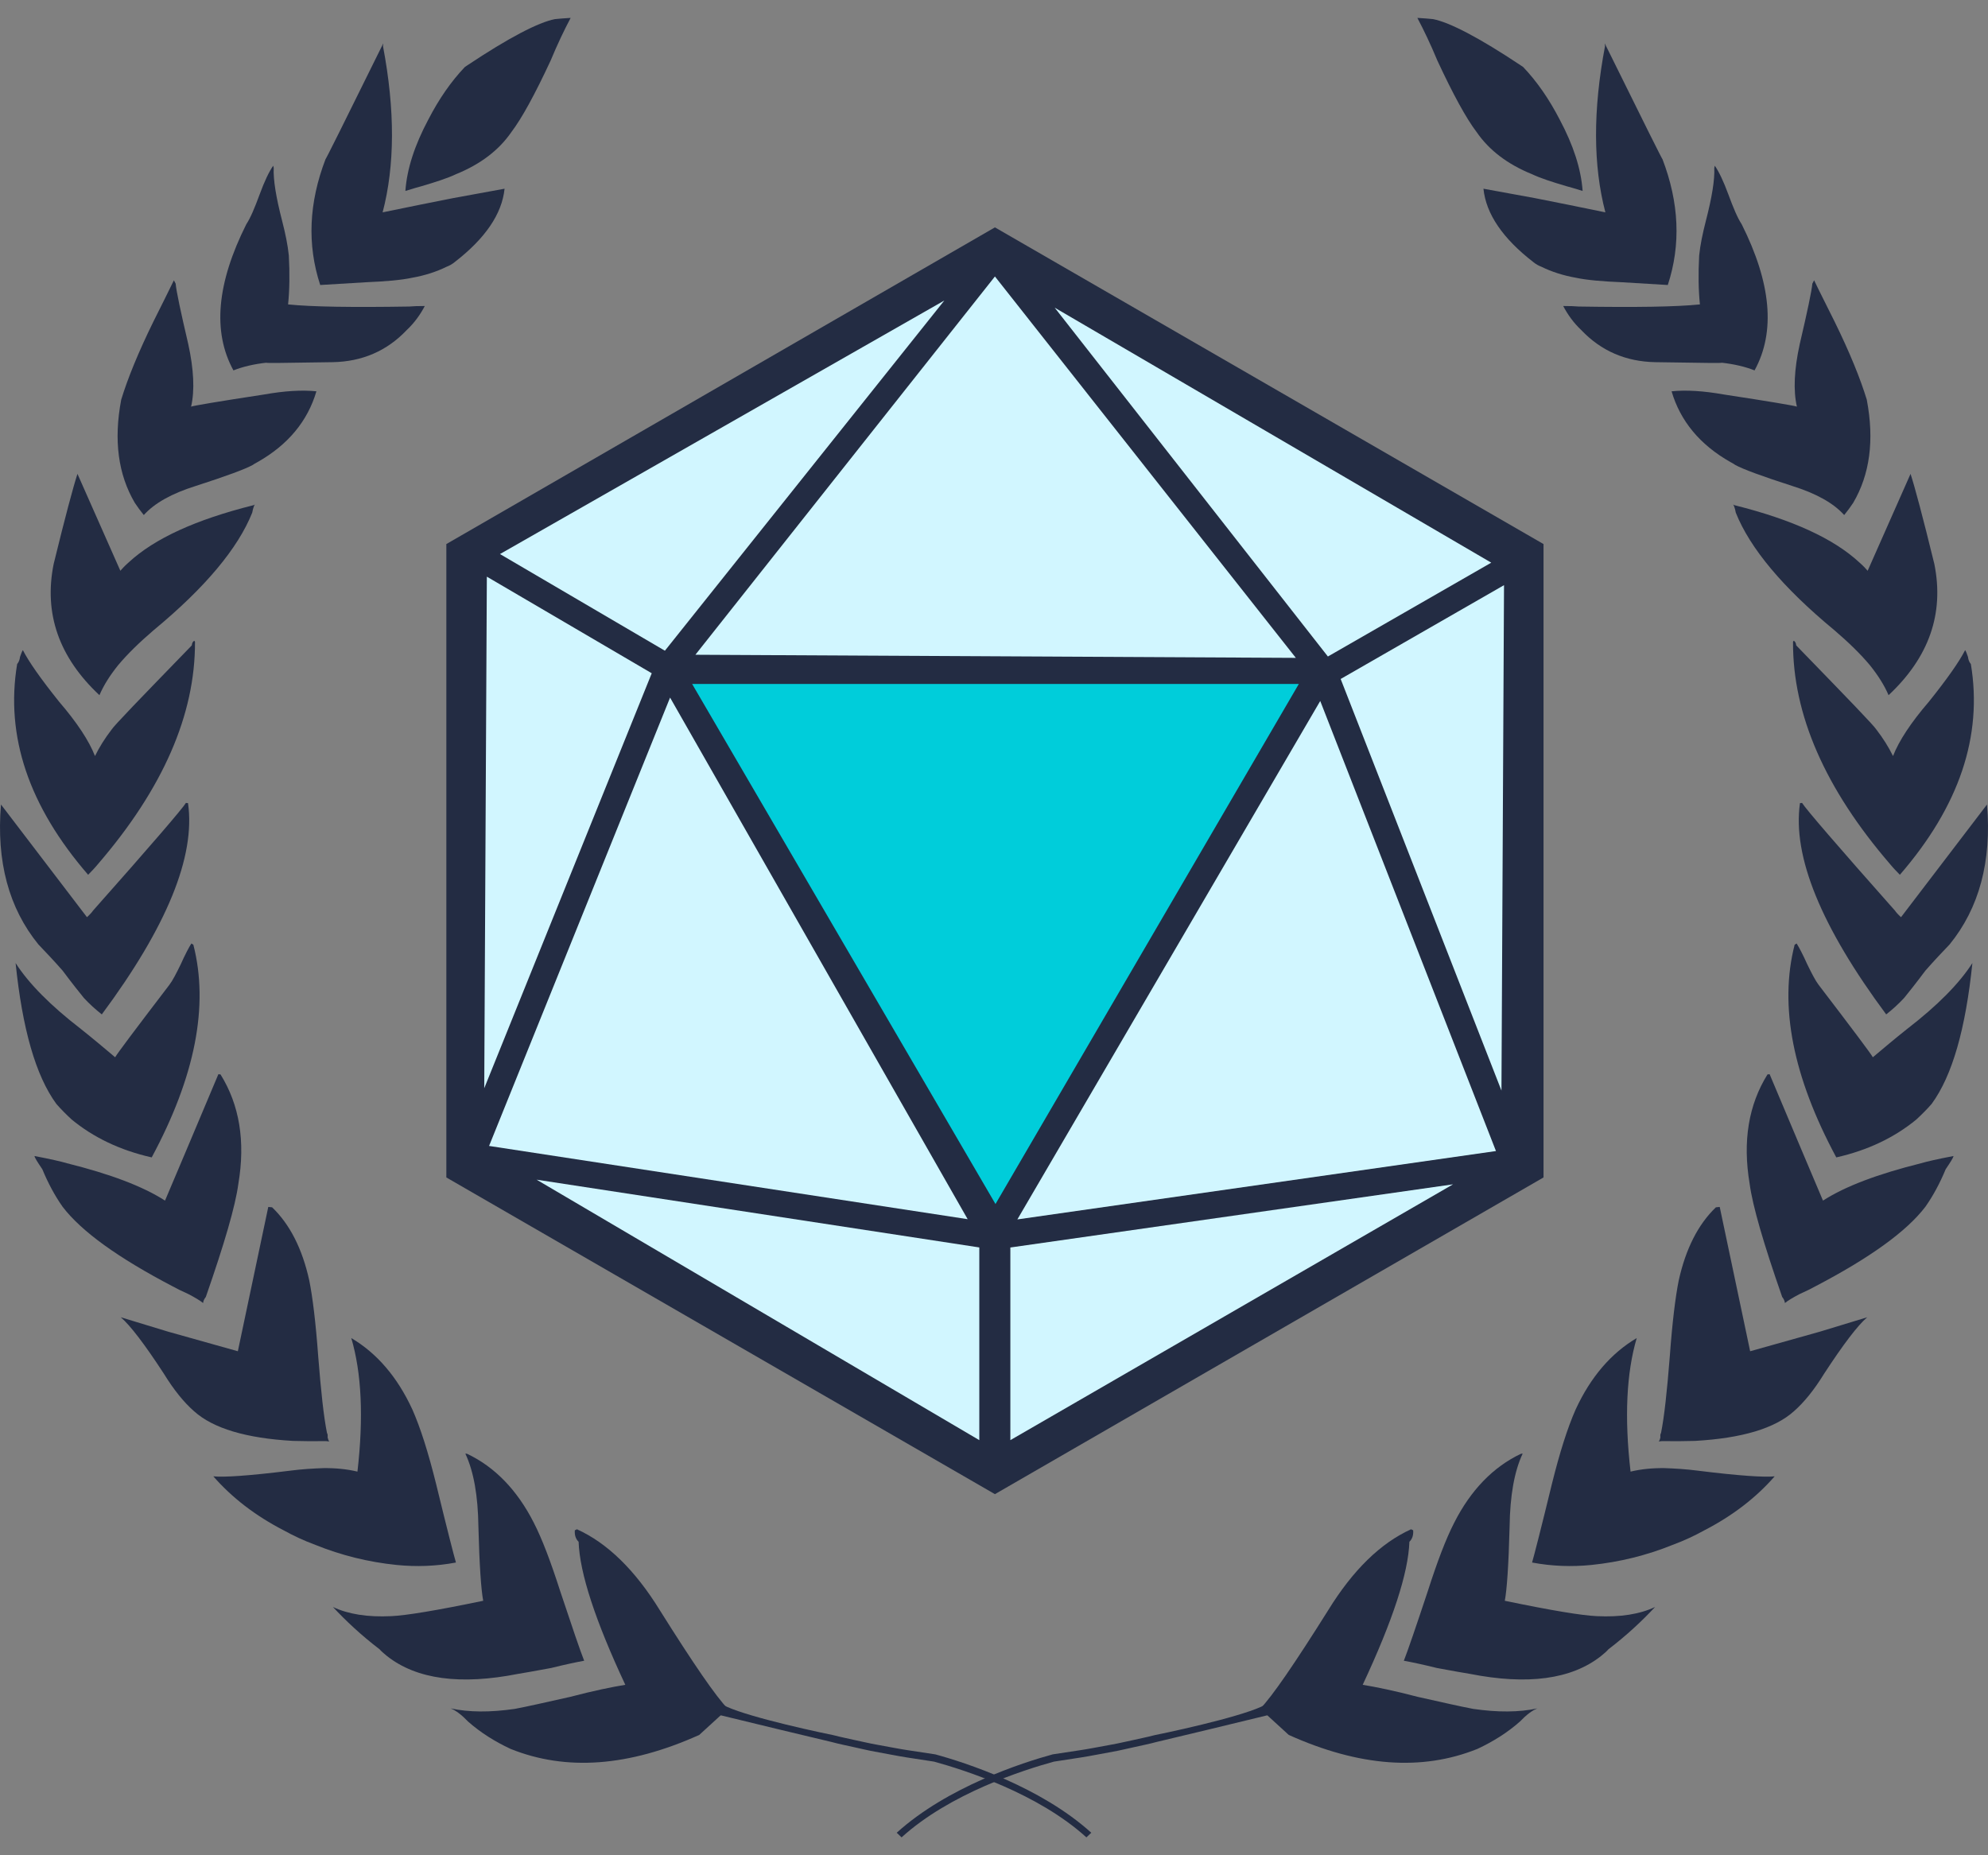 <?xml version="1.0" encoding="utf-8"?>
<!-- Generator: Adobe Illustrator 15.0.0, SVG Export Plug-In . SVG Version: 6.00 Build 0)  -->
<!DOCTYPE svg PUBLIC "-//W3C//DTD SVG 1.1//EN" "http://www.w3.org/Graphics/SVG/1.1/DTD/svg11.dtd">
<svg version="1.1" id="Layer_1" xmlns="http://www.w3.org/2000/svg" xmlns:xlink="http://www.w3.org/1999/xlink" x="0px" y="0px"
	 width="300px" height="280px" viewBox="0 0 300 280" enable-background="new 0 0 300 280" xml:space="preserve">
<rect x="0" y="0" width="300" height="280" fill="#808080" stroke="none"/>
<g>
	<path fill="#232C43" d="M150.14,34.316l82.786,47.796v95.591L150.14,225.5l-82.785-47.797V82.112L150.14,34.316z"/>
	<path fill="#D1F6FF" d="M147.783,217.35l-66.807-39.311l66.807,10.227V217.35z"/>
	<path fill="#D1F6FF" d="M152.468,217.35v-29.076l66.808-9.535L152.468,217.35z"/>
	<path fill="#D1F6FF" d="M100.337,98.207L75.45,83.619l67.055-38.265L100.337,98.207z"/>
	<path fill="#D1F6FF" d="M73.075,164.238l0.393-77.207l24.883,14.578L73.075,164.238z"/>
	<path fill="#D1F6FF" d="M146.026,184.002l-72.222-11.055l27.314-67.667L146.026,184.002z"/>
	<path fill="#D1F6FF" d="M153.526,184.037l45.704-78.244l26.519,67.925L153.526,184.037z"/>
	<path fill="#D1F6FF" d="M195.551,99.287l-90.612-0.47l45.202-57.091L195.551,99.287z"/>
	<path fill="#D1F6FF" d="M226.578,164.594l-24.264-62.121l24.651-14.161L226.578,164.594z"/>
	<path fill="#D1F6FF" d="M200.387,99.081l-41.229-52.647l65.88,38.485L200.387,99.081z"/>
	<path fill="#00CDDA" d="M150.225,181.715l45.777-78.493h-91.558L150.225,181.715z"/>
	<path fill="#232C43" d="M109.834,257.891c-1.792-1.838-5.19-6.789-10.251-14.852c-3.763-6.109-7.949-10.176-12.551-12.252
		c-0.066,0.1-0.178,0.143-0.281,0.133c-0.075,0.738,0.129,1.35,0.564,1.768c0.162,4.727,2.525,11.92,7.046,21.586
		c-2.014,0.328-4.798,0.898-8.322,1.822c-3.777,0.842-6.516,1.473-8.373,1.816c-3.693,0.531-6.901,0.521-9.677-0.08
		c0.775,0.289,1.666,0.969,2.635,1.979c1.911,1.695,4.077,3.037,6.424,4.137c8.38,3.371,17.817,2.682,28.471-2.109L109.834,257.891z
		"/>
	<path fill="#232C43" d="M88.153,250.643c-0.595-1.506-1.787-4.998-3.627-10.537c-1.419-4.426-2.729-7.877-3.978-10.303
		c-2.49-4.91-5.877-8.412-10.063-10.395l-0.264-0.027c1.274,2.699,1.912,6.402,1.973,11.008c0.15,5.848,0.41,9.566,0.725,11.203
		c-7.054,1.467-11.679,2.227-13.884,2.32c-3.546,0.174-6.495-0.291-8.795-1.383c1.933,2.07,4.225,4.232,7.053,6.395
		c0.192,0.232,0.581,0.592,1.123,1.023c4.459,3.504,11.057,4.396,19.794,2.672c0.871-0.125,2.509-0.439,4.962-0.883
		C85.314,251.205,87.008,250.846,88.153,250.643z"/>
	<path fill="#232C43" d="M68.804,235.818c-0.279-0.938-1.315-4.945-3.008-11.916c-1.174-4.719-2.349-8.424-3.566-11.172
		c-2.275-4.939-5.384-8.521-9.221-10.787c1.551,5.242,1.878,11.963,0.931,20.156c-1.567-0.375-3.264-0.549-5.135-0.527
		c-1.56,0.055-3.229,0.15-5.07,0.391c-6.129,0.762-9.953,1.014-11.543,0.85c2.826,3.232,6.35,5.945,10.621,8.15
		c1.418,0.785,3,1.537,4.804,2.203c3.904,1.576,7.978,2.584,12.209,3.018C62.847,236.492,65.856,236.373,68.804,235.818z"/>
	<path fill="#232C43" d="M44.195,217.463c1.494,0.047,3.15,0.055,5.026,0.033l0.478,0.051c-0.101-0.064-0.186-0.287-0.259-0.615
		c0.032-0.318,0.003-0.535-0.093-0.65c-0.498-2.459-0.91-6.301-1.328-11.586c-0.378-5.176-0.851-8.967-1.344-11.426
		c-1.061-4.814-2.933-8.486-5.61-11.059l-0.58-0.059l-4.593,21.781l-10.503-2.949l-7.163-2.18c1.426,1.219,3.597,4.063,6.511,8.533
		c1.51,2.453,3.033,4.324,4.554,5.656C32.183,215.59,37.174,217.063,44.195,217.463z"/>
	<path fill="#232C43" d="M30.647,196.656c0.033-0.318,0.172-0.623,0.414-0.922c2.808-8.059,4.459-13.717,4.904-17.043
		c1.094-6.467,0.159-11.967-2.689-16.539l-0.32-0.033l-4.733,11.234l-3.32,7.844c-3.366-2.166-8.263-4.006-14.784-5.635
		c-0.832-0.246-2.451-0.629-4.918-1.094c0.074,0.33,0.491,0.961,1.187,1.994c0.856,2.066,1.845,3.932,3.058,5.662
		c2.832,3.715,8.362,7.705,16.644,12.031c0.451,0.26,1.267,0.664,2.341,1.148C29.449,195.838,30.203,196.291,30.647,196.656z"/>
	<path fill="#232C43" d="M10.798,168.943c3.255,2.689,7.283,4.652,12.095,5.734c6.543-12.168,8.656-22.865,6.286-32.096
		l-0.299-0.189c-0.385,0.604-0.92,1.617-1.61,3.152c-0.675,1.375-1.215,2.443-1.708,3.086c-5.193,6.799-7.916,10.424-8.184,10.934
		c-1.526-1.283-3.25-2.742-5.181-4.279c-4.563-3.516-7.86-6.848-9.843-9.941c1.019,9.893,3.021,17.002,6.165,21.281
		C9.241,167.447,10.015,168.221,10.798,168.943z"/>
	<path fill="#232C43" d="M12.674,150.629c0.818,0.885,1.753,1.729,2.688,2.467c9.814-13.221,14.168-23.851,13.01-31.886
		l-0.315-0.033c-0.519,0.857-5.2,6.315-14.031,16.27c-0.129,0.201-0.431,0.545-0.901,0.978L0.148,121.418
		c-0.717,8.592,1.18,15.635,5.651,21.123c1.015,1.066,2.271,2.371,3.66,3.961c1.492,2.002,2.561,3.32,3.148,4.045L12.674,150.629z"
		/>
	<path fill="#232C43" d="M13.299,132.023l0.046-0.047c0.461-0.471,0.926-0.945,1.397-1.518
		c9.837-11.402,14.734-22.616,14.683-33.587l-0.091-0.169c-0.223,0.083-0.357,0.337-0.395,0.706l-0.776,0.801
		c-7.099,7.319-10.906,11.244-11.338,11.921c-0.988,1.289-1.815,2.594-2.491,3.972c-0.89-2.286-2.697-5.039-5.421-8.207
		c-2.752-3.438-4.575-6.032-5.464-7.78c-0.128,0.199-0.272,0.559-0.428,1.025c-0.043,0.422-0.188,0.784-0.433,1.079
		C0.778,111.108,4.349,121.689,13.299,132.023z"/>
	<path fill="#232C43" d="M15.005,104.917c0.635-1.488,1.59-2.996,2.82-4.526c1.403-1.676,3.188-3.418,5.36-5.282
		C30.958,88.684,35.9,82.77,38.06,77.375c0.117-0.628,0.267-1.042,0.395-1.244c-0.117,0.097-0.229,0.138-0.28,0.133
		c-8.624,2.165-14.858,5.005-18.76,8.616c-0.23,0.189-0.645,0.575-1.253,1.261l-6.473-14.625c-0.627,1.917-1.841,6.445-3.59,13.593
		C6.585,92.604,8.902,99.207,15.005,104.917z"/>
	<path fill="#232C43" d="M29.532,73.345c-3.595,1.127-6.202,2.574-7.832,4.386c-0.478-0.583-0.946-1.22-1.364-1.852
		c-2.503-4.27-3.207-9.423-2.044-15.563c0.966-3.165,2.546-7.067,4.844-11.754c1.283-2.595,2.353-4.679,3.105-6.26l0.267,0.509
		c0.099,1.133,0.75,4.194,1.902,9.127c0.836,3.816,0.991,6.979,0.428,9.43c-0.04,0.015-0.043,0.024-0.006,0.028
		c0.002-0.009,0.004-0.019,0.006-0.028c0.376-0.14,4.036-0.766,11.05-1.835c3.049-0.542,5.688-0.698,7.861-0.476
		c-1.315,4.465-4.255,8.068-8.909,10.694c-0.341,0.18-0.57,0.316-0.688,0.412C37.02,70.796,34.182,71.842,29.532,73.345z"/>
	<path fill="#232C43" d="M40.382,54.717c-0.045,0.004-0.083,0.009-0.113,0.013c-2.008,0.22-3.671,0.628-5.042,1.171
		c-3.201-5.839-2.498-13.202,1.941-22.056c0.632-0.95,1.272-2.49,2.012-4.501c0.739-2.01,1.424-3.439,2.05-4.337l0.074,0.33
		c-0.078,1.811,0.348,4.421,1.27,7.993c0.496,1.924,0.855,3.671,1.013,5.24c0.146,2.742,0.109,5.201-0.113,7.372
		c3.601,0.369,9.694,0.457,18.27,0.32c0.539-0.052,1.347-0.076,2.359-0.079c-0.664,1.269-1.541,2.516-2.723,3.627
		c-3,3.169-6.75,4.763-11.148,4.848c-7.294,0.122-10.646,0.159-9.963,0.072C40.307,54.725,40.344,54.721,40.382,54.717z"/>
	<path fill="#232C43" d="M67.389,40.261c-1.524,0.753-3.292,1.32-5.2,1.659c-1.696,0.361-4.019,0.552-6.973,0.678
		c-3.985,0.232-6.3,0.369-6.894,0.416c-1.995-6.081-1.725-12.406,0.817-19.032c-0.165,0.463,2.738-5.351,8.7-17.439l-0.043,0.424
		c1.842,9.712,1.789,18.05-0.056,25.082l5.577-1.14l5.136-1.023l7.689-1.405c-0.391,3.811-2.911,7.511-7.56,11.099
		C68.23,39.866,67.833,40.093,67.389,40.261z"/>
	<path fill="#232C43" d="M68.822,26.285c3.684-1.496,6.468-3.616,8.356-6.364c1.548-2.036,3.523-5.632,5.921-10.79
		c1.001-2.41,2.021-4.554,3.015-6.431c-1.021,0.057-1.831,0.133-2.375,0.186c-2.509,0.491-6.977,2.816-13.235,6.987l-0.347,0.232
		c-2.094,2.193-3.919,4.84-5.521,7.939c-2.053,3.856-3.224,7.427-3.46,10.773c1.325-0.399,2.099-0.643,2.429-0.714
		C65.754,27.469,67.526,26.901,68.822,26.285z"/>
	<path fill="#232C43" d="M125.462,262.898c1.209,0.33,2.385,0.551,3.469,0.801c1.099,0.236,2.111,0.49,3.071,0.658
		c1.919,0.342,3.546,0.682,4.875,0.883c2.667,0.412,4.087,0.629,4.087,0.629c4.611,1.271,15.671,4.789,22.981,11.43l0.734-0.699
		c-7.639-6.922-19.023-10.602-23.547-11.83c0,0-1.406-0.211-4.05-0.613c-1.325-0.193-2.941-0.523-4.846-0.863
		c-0.945-0.164-1.962-0.412-3.057-0.639c-1.079-0.25-2.23-0.471-3.439-0.787c-4.957-1.008-15.317-3.393-17.096-4.873
		c-1.778-1.482-0.741,0.615,0,1.852C113.094,259.93,122.687,262.258,125.462,262.898z"/>
	<path fill="#232C43" d="M190.166,257.891c1.791-1.838,5.189-6.789,10.252-14.852c3.762-6.109,7.949-10.176,12.551-12.252
		c0.066,0.1,0.179,0.143,0.28,0.133c0.075,0.738-0.129,1.35-0.563,1.768c-0.162,4.727-2.524,11.92-7.047,21.586
		c2.015,0.328,4.799,0.898,8.322,1.822c3.777,0.842,6.516,1.473,8.373,1.816c3.693,0.531,6.9,0.521,9.676-0.08
		c-0.775,0.289-1.666,0.969-2.635,1.979c-1.91,1.695-4.076,3.037-6.423,4.137c-8.38,3.371-17.816,2.682-28.472-2.109
		L190.166,257.891z"/>
	<path fill="#232C43" d="M211.847,250.643c0.596-1.506,1.788-4.998,3.627-10.537c1.419-4.426,2.729-7.877,3.979-10.303
		c2.489-4.91,5.877-8.412,10.063-10.395l0.264-0.027c-1.274,2.699-1.91,6.402-1.973,11.008c-0.15,5.848-0.41,9.566-0.725,11.203
		c7.054,1.467,11.68,2.227,13.885,2.32c3.545,0.174,6.495-0.291,8.794-1.383c-1.932,2.07-4.226,4.232-7.053,6.395
		c-0.19,0.232-0.581,0.592-1.122,1.023c-4.46,3.504-11.057,4.396-19.795,2.672c-0.869-0.125-2.508-0.439-4.962-0.883
		C214.688,251.205,212.992,250.846,211.847,250.643z"/>
	<path fill="#232C43" d="M231.197,235.818c0.278-0.938,1.314-4.945,3.008-11.916c1.174-4.719,2.349-8.424,3.565-11.172
		c2.276-4.939,5.384-8.521,9.222-10.787c-1.551,5.242-1.879,11.963-0.932,20.156c1.568-0.375,3.265-0.549,5.135-0.527
		c1.562,0.055,3.229,0.15,5.071,0.391c6.129,0.762,9.952,1.014,11.542,0.85c-2.824,3.232-6.35,5.945-10.62,8.15
		c-1.418,0.785-2.999,1.537-4.804,2.203c-3.904,1.576-7.978,2.584-12.21,3.018C237.154,236.492,234.144,236.373,231.197,235.818z"/>
	<path fill="#232C43" d="M255.805,217.463c-1.494,0.047-3.15,0.055-5.026,0.033l-0.478,0.051c0.101-0.064,0.187-0.287,0.26-0.615
		c-0.033-0.318-0.002-0.535,0.093-0.65c0.498-2.459,0.909-6.301,1.329-11.586c0.377-5.176,0.85-8.967,1.342-11.426
		c1.063-4.814,2.934-8.486,5.611-11.059l0.58-0.059l4.592,21.781l10.503-2.949l7.163-2.18c-1.426,1.219-3.598,4.063-6.512,8.533
		c-1.51,2.453-3.032,4.324-4.554,5.656C267.817,215.59,262.827,217.063,255.805,217.463z"/>
	<path fill="#232C43" d="M269.353,196.656c-0.032-0.318-0.173-0.623-0.413-0.922c-2.809-8.059-4.46-13.717-4.904-17.043
		c-1.093-6.467-0.158-11.967,2.689-16.539l0.319-0.033l4.734,11.234l3.319,7.844c3.365-2.166,8.262-4.006,14.783-5.635
		c0.832-0.246,2.451-0.629,4.918-1.094c-0.074,0.33-0.491,0.961-1.186,1.994c-0.857,2.066-1.846,3.932-3.059,5.662
		c-2.832,3.715-8.362,7.705-16.645,12.031c-0.451,0.26-1.267,0.664-2.341,1.148C270.551,195.838,269.797,196.291,269.353,196.656z"
		/>
	<path fill="#232C43" d="M289.203,168.943c-3.256,2.689-7.284,4.652-12.096,5.734c-6.544-12.168-8.656-22.865-6.287-32.096
		l0.3-0.189c0.384,0.604,0.919,1.617,1.61,3.152c0.675,1.375,1.216,2.443,1.707,3.086c5.193,6.799,7.916,10.424,8.184,10.934
		c1.527-1.283,3.25-2.742,5.182-4.279c4.563-3.516,7.859-6.848,9.842-9.941c-1.019,9.893-3.021,17.002-6.164,21.281
		C290.76,167.447,289.986,168.221,289.203,168.943z"/>
	<path fill="#232C43" d="M287.326,150.629c-0.818,0.885-1.752,1.729-2.689,2.467c-9.813-13.221-14.168-23.851-13.01-31.886
		l0.315-0.033c0.519,0.857,5.199,6.315,14.032,16.27c0.128,0.201,0.43,0.545,0.9,0.978l12.977-17.005
		c0.717,8.592-1.18,15.635-5.65,21.123c-1.016,1.066-2.271,2.371-3.66,3.961c-1.492,2.002-2.561,3.32-3.146,4.045L287.326,150.629z"
		/>
	<path fill="#232C43" d="M286.701,132.023l-0.045-0.047c-0.462-0.471-0.927-0.945-1.398-1.518
		c-9.838-11.402-14.734-22.616-14.682-33.587l0.09-0.169c0.225,0.083,0.357,0.337,0.395,0.706l0.777,0.801
		c7.1,7.319,10.905,11.244,11.336,11.921c0.989,1.289,1.816,2.594,2.492,3.972c0.889-2.286,2.696-5.039,5.42-8.207
		c2.753-3.438,4.576-6.032,5.465-7.78c0.127,0.199,0.273,0.559,0.428,1.025c0.043,0.422,0.188,0.784,0.434,1.079
		C299.222,111.108,295.65,121.689,286.701,132.023z"/>
	<path fill="#232C43" d="M284.995,104.917c-0.635-1.488-1.59-2.996-2.819-4.526c-1.403-1.676-3.188-3.418-5.361-5.282
		c-7.771-6.424-12.715-12.338-14.874-17.733c-0.116-0.628-0.266-1.042-0.395-1.244c0.118,0.097,0.229,0.138,0.28,0.133
		c8.625,2.165,14.857,5.005,18.76,8.616c0.23,0.189,0.645,0.575,1.254,1.261l6.472-14.625c0.628,1.917,1.841,6.445,3.59,13.593
		C293.414,92.604,291.099,99.207,284.995,104.917z"/>
	<path fill="#232C43" d="M270.467,73.345c3.596,1.127,6.203,2.574,7.832,4.386c0.479-0.583,0.947-1.22,1.365-1.852
		c2.503-4.27,3.207-9.423,2.043-15.563c-0.967-3.165-2.546-7.067-4.844-11.754c-1.281-2.595-2.354-4.679-3.104-6.26l-0.267,0.509
		c-0.1,1.133-0.75,4.194-1.902,9.127c-0.836,3.816-0.992,6.979-0.428,9.43c0.04,0.015,0.041,0.024,0.006,0.028
		c-0.002-0.009-0.004-0.019-0.006-0.028c-0.376-0.14-4.035-0.766-11.051-1.835c-3.049-0.542-5.688-0.698-7.86-0.476
		c1.314,4.465,4.255,8.068,8.909,10.694c0.34,0.18,0.569,0.316,0.688,0.412C262.98,70.796,265.816,71.842,270.467,73.345z"/>
	<path fill="#232C43" d="M259.618,54.717c0.046,0.004,0.083,0.009,0.112,0.013c2.01,0.22,3.673,0.628,5.043,1.171
		c3.2-5.839,2.497-13.202-1.941-22.056c-0.631-0.95-1.271-2.49-2.012-4.501c-0.74-2.01-1.425-3.439-2.051-4.337l-0.074,0.33
		c0.078,1.811-0.348,4.421-1.27,7.993c-0.496,1.924-0.854,3.671-1.013,5.24c-0.146,2.742-0.108,5.201,0.114,7.372
		c-3.602,0.369-9.695,0.457-18.271,0.32c-0.539-0.052-1.347-0.076-2.359-0.079c0.664,1.269,1.541,2.516,2.723,3.627
		c3,3.169,6.752,4.763,11.148,4.848c7.294,0.122,10.646,0.159,9.963,0.072C259.693,54.725,259.656,54.721,259.618,54.717z"/>
	<path fill="#232C43" d="M232.611,40.261c1.524,0.753,3.293,1.32,5.199,1.659c1.696,0.361,4.02,0.552,6.974,0.678
		c3.986,0.232,6.3,0.369,6.895,0.416c1.995-6.081,1.725-12.406-0.817-19.032c0.165,0.463-2.738-5.351-8.7-17.439l0.044,0.424
		c-1.842,9.712-1.789,18.05,0.055,25.082l-5.576-1.14l-5.137-1.023l-7.688-1.405c0.392,3.811,2.911,7.511,7.56,11.099
		C231.77,39.866,232.168,40.093,232.611,40.261z"/>
	<path fill="#232C43" d="M231.178,26.285c-3.684-1.496-6.468-3.616-8.355-6.364c-1.549-2.036-3.523-5.632-5.921-10.79
		c-1.001-2.41-2.021-4.554-3.015-6.431c1.021,0.057,1.832,0.133,2.375,0.186c2.509,0.491,6.977,2.816,13.234,6.987l0.348,0.232
		c2.094,2.193,3.92,4.84,5.521,7.939c2.054,3.856,3.225,7.427,3.46,10.773c-1.324-0.399-2.099-0.643-2.429-0.714
		C234.246,27.469,232.474,26.901,231.178,26.285z"/>
	<path fill="#232C43" d="M174.539,262.9c-1.209,0.328-2.385,0.549-3.469,0.799c-1.1,0.236-2.111,0.49-3.072,0.66
		c-1.918,0.34-3.545,0.68-4.873,0.881c-2.668,0.414-4.088,0.629-4.088,0.629c-4.611,1.271-15.671,4.791-22.983,11.43l-0.733-0.699
		c7.638-6.92,19.023-10.602,23.548-11.83c0,0,1.405-0.211,4.049-0.613c1.324-0.191,2.941-0.523,4.846-0.863
		c0.945-0.164,1.963-0.412,3.057-0.639c1.079-0.25,2.23-0.471,3.439-0.787c4.958-1.006,15.318-3.393,17.098-4.873
		c1.777-1.482,0.74,0.615,0,1.854C186.906,259.93,177.313,262.258,174.539,262.9z"/>
</g>
</svg>
